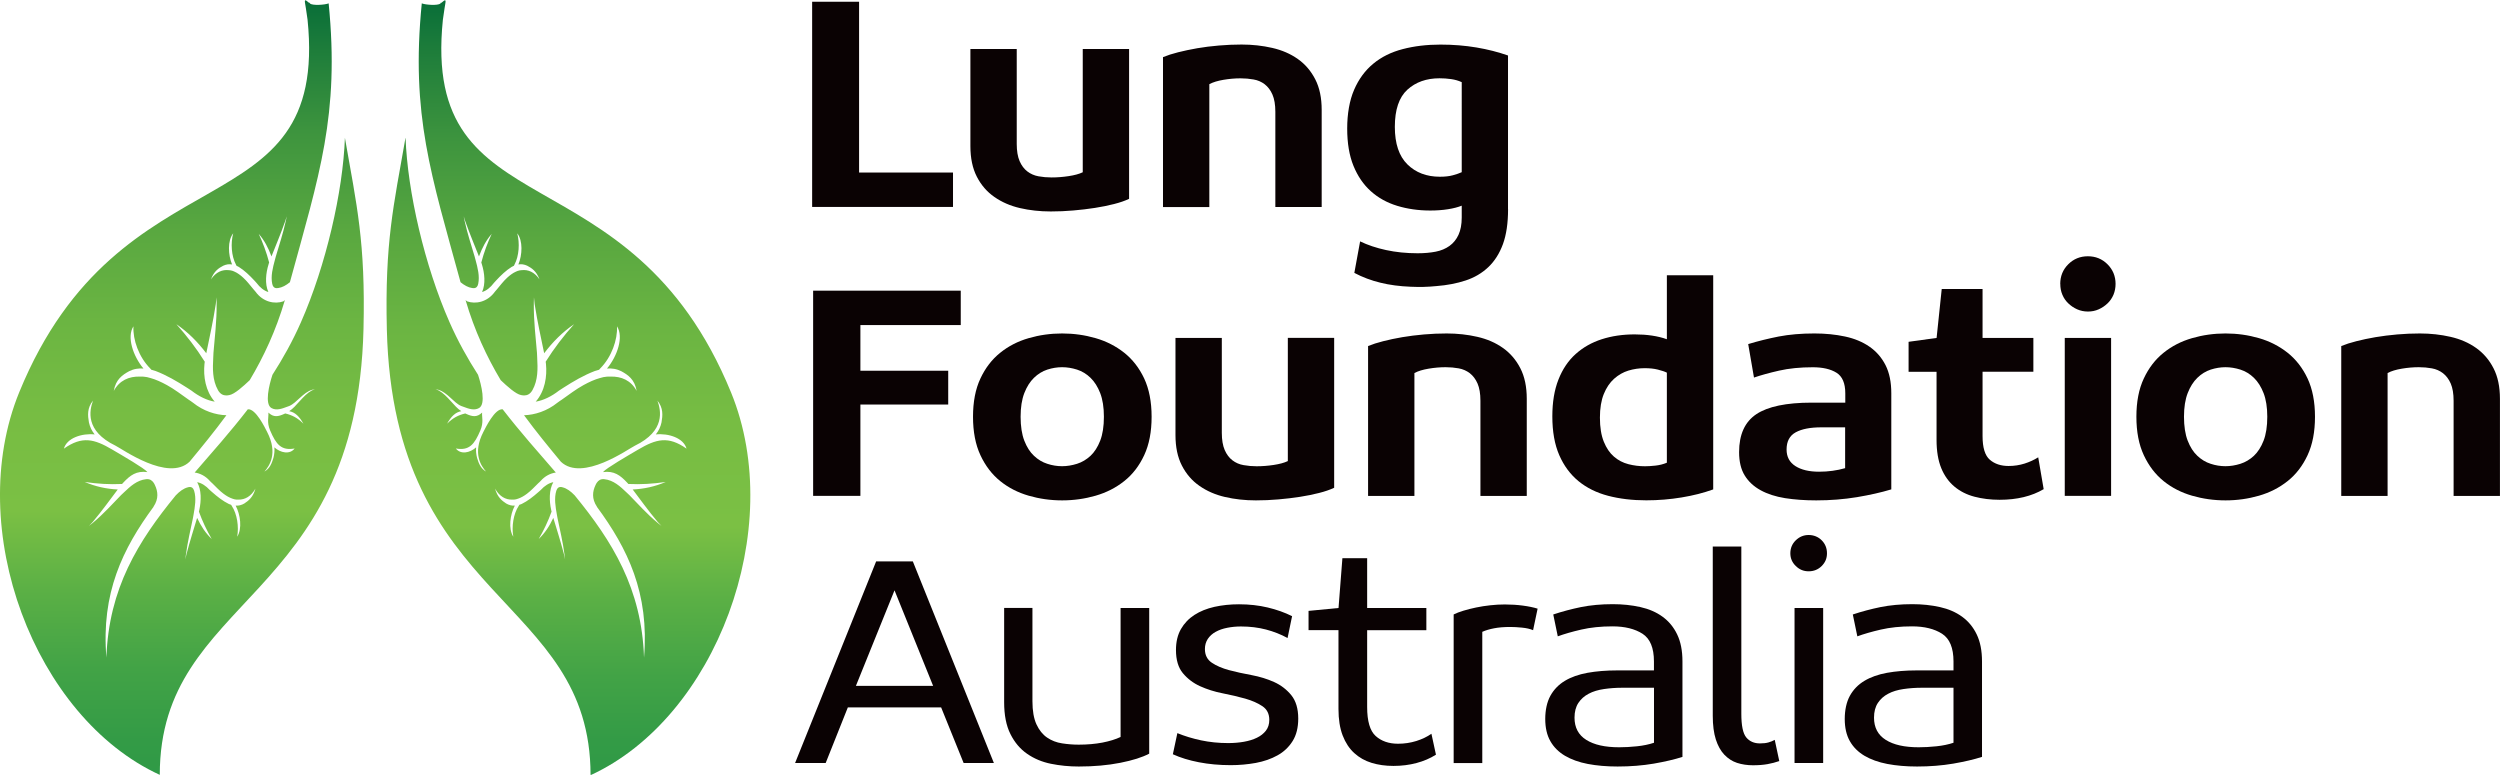 <?xml version="1.0" encoding="UTF-8"?>
<svg id="Layer_2" data-name="Layer 2" xmlns="http://www.w3.org/2000/svg" xmlns:xlink="http://www.w3.org/1999/xlink" viewBox="0 0 458.6 142.14">
  <defs>
    <style>
      .cls-1 {
        fill: url(#linear-gradient);
      }

      .cls-1, .cls-2, .cls-3 {
        stroke-width: 0px;
      }

      .cls-2 {
        fill: #0a0203;
      }

      .cls-3 {
        fill: url(#linear-gradient-2);
      }
    </style>
    <linearGradient id="linear-gradient" x1="33.37" y1=".82" x2="33.37" y2="145.95" gradientUnits="userSpaceOnUse">
      <stop offset="0" stop-color="#0a6f39"/>
      <stop offset=".05" stop-color="#1b7b3a"/>
      <stop offset=".16" stop-color="#3d943e"/>
      <stop offset=".28" stop-color="#58a740"/>
      <stop offset=".4" stop-color="#6bb542"/>
      <stop offset=".52" stop-color="#77bd43"/>
      <stop offset=".64" stop-color="#7bc044"/>
      <stop offset=".74" stop-color="#5bb045"/>
      <stop offset=".84" stop-color="#42a346"/>
      <stop offset=".93" stop-color="#339b46"/>
      <stop offset="1" stop-color="#2e9947"/>
    </linearGradient>
    <linearGradient id="linear-gradient-2" x1="43.93" y1=".82" x2="43.93" y2="145.95" gradientTransform="translate(148.23) rotate(-180) scale(1 -1)" gradientUnits="userSpaceOnUse">
      <stop offset="0" stop-color="#0a6f39"/>
      <stop offset=".05" stop-color="#1b7b3a"/>
      <stop offset=".17" stop-color="#3d943e"/>
      <stop offset=".29" stop-color="#58a740"/>
      <stop offset=".41" stop-color="#6bb542"/>
      <stop offset=".53" stop-color="#77bd43"/>
      <stop offset=".66" stop-color="#7bc044"/>
      <stop offset=".75" stop-color="#5bb045"/>
      <stop offset=".85" stop-color="#42a346"/>
      <stop offset=".93" stop-color="#339b46"/>
      <stop offset="1" stop-color="#2e9947"/>
    </linearGradient>
  </defs>
  <g id="Layer_1-2" data-name="Layer 1">
    <g>
      <path class="cls-1" d="m63.27,25.29c-.35,9.85-3.49,23.45-8.06,33.81-1.54,3.5-3.32,6.68-5.23,9.65-.63,1.89-1.46,5.38-.19,6.1.9.51,1.91.13,2.87-.23.14-.05.28-.1.41-.15,1.34-.55,2.53-2.5,4.2-2.97.16-.04.33-.09.5-.12-.2.08-.39.16-.57.25-1.62.86-2.84,3-4.15,3.79,1.1.21,1.87.99,2.61,2.3-1.07-1.06-2.06-1.57-3.34-1.88-.06.03-.12.06-.19.09-1.09.49-1.93.68-2.9-.25.09.74-.33,1.75.32,3.27,1.09,2.56,2.03,3.76,4.5,3.32-.89,1.16-2.59.81-3.72-.21.03.32.03.63,0,.94-.01.18-.04.35-.07.52-.03.16-.06.31-.1.46-.29.97-.65,1.96-1.65,2.52.89-1.01,2.53-3.32.49-7.27-.39-.76-2.1-4.32-3.54-4.15-3.19,4.13-6.54,7.89-9.75,11.6.98.14,1.99.63,2.81,1.57.13.15.27.26.41.39.67.66,1.35,1.39,2.07,1.93.13.1.27.2.41.29.27.18.55.34.83.46.13.06.25.11.38.15.25.1.51.16.76.18.12,0,.25,0,.37,0,1.19.02,2.3-.58,3.11-2.02-.43,1.57-1.25,2.21-2.04,2.73-.12.07-.25.14-.38.19-.14.06-.29.11-.43.14-.25.06-.51.08-.78.06.88,1.66,1.22,4.25.28,5.7.33-1.81,0-4.16-1-5.66-.04-.07-.08-.14-.11-.19h-.01c-.14-.05-.28-.1-.41-.15-1.1-.54-2.09-1.32-3.09-2.2-.14-.12-.28-.25-.42-.37-.69-.76-1.49-1.28-2.3-1.43.8,1.41.76,3.4.39,5.1-.02.1-.04.2-.07.3.65,1.8,1.45,3.46,2.35,5.02-1.1-1.04-1.97-2.34-2.68-3.87-.62,2.08-1.3,4.17-1.97,6.73-.07.28-.13.58-.19.89.03-.26.06-.52.09-.78.35-2.6.86-4.64,1.29-6.74.04-.21.08-.43.12-.65.27-1.51.53-3.06.11-4.43-.17-.54-.47-.7-.8-.69-.11,0-.23.03-.34.06-.8.2-1.52.74-2.23,1.48,0,0,0,0,0,0-6.85,8.36-12.31,17.08-12.72,29.76-1-11.85,3.01-20.01,8.65-27.67,0,0-.01,0-.02,0,1.01-1.49.8-2.84.28-3.95-.07-.16-.15-.32-.25-.46-.29-.43-.71-.72-1.37-.65-1.68.18-2.91,1.31-4.09,2.44-.17.16-.34.32-.51.48-1.61,1.63-3.08,3.34-5.23,5.13-.21.17-.43.35-.66.52.24-.24.46-.47.67-.7,1.82-2.17,3.19-4.12,4.61-5.98-2.07-.1-4.09-.53-6.06-1.38,2.28.34,4.57.48,6.85.37.07-.08.14-.16.22-.24,1.28-1.36,2.39-2.21,4.44-1.94-.62-.74-4.49-2.97-6.46-4.13-3.31-1.95-5.51-2.54-8.87-.17.53-1.94,3.29-2.86,5.64-2.61-.25-.32-.47-.66-.64-1.01-.1-.2-.18-.41-.25-.62-.06-.19-.11-.38-.16-.58-.22-1.27-.35-2.63.75-3.99-.64,1.78-1.52,5.54,4.14,8.27,1.18.57,9.64,6.68,13.57,2.94,0,0,0,0,0,0,2.25-2.72,4.55-5.52,6.76-8.53-1.97-.06-4.2-.75-6.14-2.31-.25-.2-.52-.36-.78-.54-1.31-.92-2.62-1.93-3.99-2.68-.25-.14-.51-.27-.76-.4-.51-.25-1.02-.48-1.52-.66-.23-.08-.46-.16-.69-.22-.46-.15-.9-.24-1.33-.27-.21-.02-.42-.02-.63-.01-2.03-.06-3.78.7-4.82,2.63.36-2.12,1.6-2.95,2.83-3.62.2-.1.39-.18.6-.25.23-.08.46-.14.7-.18.42-.07.86-.09,1.31-.06-1.9-2.28-3.09-5.8-1.83-7.74-.13,2.44.99,5.64,3.06,7.71.09.1.17.19.24.27h.03c.25.07.49.14.74.22,2.01.77,3.88,1.86,5.78,3.08.27.17.53.34.8.52,1.35,1.05,2.84,1.79,4.26,2.02-1.7-1.94-2.11-4.63-1.88-6.93.01-.13.03-.27.05-.4-1.54-2.46-3.29-4.74-5.21-6.88,2.12,1.44,3.92,3.25,5.49,5.33.56-2.8,1.22-5.61,1.75-9.05.05-.38.09-.78.12-1.2.02.36.03.71.03,1.05.03,3.51-.36,6.26-.58,9.1-.01.29-.03.58-.04.87-.11,2.04-.18,4.12.87,6,.42.74.96.97,1.53.97.19,0,.38-.03.57-.07.94-.17,2.52-1.59,3.72-2.73,2.56-4.29,4.81-9.09,6.45-14.69-.09.08-.19.15-.28.23-1.55.55-3.72.16-5.11-1.78-.12-.16-.25-.28-.37-.43-.61-.73-1.22-1.53-1.89-2.14-.13-.11-.25-.22-.38-.33-.26-.21-.52-.39-.78-.55-.12-.07-.24-.14-.37-.19-.24-.13-.49-.21-.74-.26-.12-.02-.25-.04-.37-.04-1.18-.14-2.34.33-3.27,1.68.57-1.52,1.43-2.07,2.26-2.5.13-.06.26-.11.39-.15.15-.05.29-.08.44-.1.26-.03.52-.02.78.02-.73-1.75-.85-4.37.21-5.71-.48,1.76-.35,4.15.51,5.75.03.07.07.14.1.21h.01c.13.06.27.13.4.2,1.05.66,1.97,1.54,2.88,2.52.13.14.26.28.38.42.62.83,1.37,1.44,2.17,1.67-.67-1.49-.47-3.47.05-5.13.03-.1.06-.19.09-.29-.49-1.87-1.14-3.61-1.91-5.25,1.01,1.15,1.76,2.55,2.34,4.14.79-2.01,1.65-4.02,2.53-6.5.09-.28.18-.56.27-.86-.05.26-.1.52-.15.77-.57,2.56-1.25,4.54-1.85,6.59-.06.21-.11.42-.17.63-.4,1.48-.79,2.99-.49,4.41.12.56.4.75.74.78.11,0,.23,0,.35-.02.74-.1,1.45-.5,2.15-1.07,5.36-19.63,9.15-30.65,7.11-51.15-.73.28-2.9.43-3.43.03-.03-.15-.07-.22-.15-.12-.58-.47-.91-.83-.74.12.05.31.1.61.15.91l.3,2.06C60.39,42.64,22.1,26.57,3.53,71.95c-10.22,24.97,2.77,59.63,25.78,70.19,0-32.89,36.16-31.49,37.37-81.78.38-16.01-1.24-22.65-3.41-35.08Z"/>
      <path class="cls-3" d="m74.4,25.29c.35,9.85,3.49,23.45,8.06,33.81,1.54,3.5,3.32,6.68,5.23,9.65.63,1.89,1.46,5.38.19,6.1-.9.51-1.91.13-2.87-.23-.14-.05-.28-.1-.41-.15-1.34-.55-2.53-2.5-4.2-2.97-.16-.04-.33-.09-.5-.12.2.08.39.16.57.25,1.62.86,2.84,3,4.15,3.79-1.1.21-1.87.99-2.61,2.3,1.07-1.06,2.06-1.57,3.34-1.88.06.03.12.06.19.09,1.09.49,1.93.68,2.9-.25-.09.74.33,1.75-.32,3.27-1.09,2.56-2.03,3.76-4.5,3.32.89,1.16,2.59.81,3.72-.21-.03.32-.03.63,0,.94.01.18.04.35.07.52.03.16.06.31.1.46.29.97.65,1.96,1.65,2.52-.89-1.01-2.53-3.32-.49-7.27.39-.76,2.1-4.32,3.54-4.15,3.19,4.13,6.54,7.89,9.75,11.6-.98.14-1.99.63-2.81,1.57-.13.15-.27.26-.41.39-.67.66-1.35,1.39-2.07,1.93-.13.1-.27.2-.41.29-.27.18-.55.34-.83.46-.13.06-.25.11-.38.15-.25.1-.51.16-.76.18-.12,0-.25,0-.37,0-1.19.02-2.3-.58-3.11-2.02.43,1.57,1.25,2.21,2.04,2.73.12.07.25.14.38.19.14.06.29.11.43.14.25.06.51.08.78.06-.88,1.66-1.22,4.25-.28,5.7-.33-1.81,0-4.16,1-5.66.04-.07.08-.14.11-.19h.01c.14-.05.28-.1.41-.15,1.1-.54,2.09-1.32,3.09-2.2.14-.12.28-.25.42-.37.69-.76,1.49-1.28,2.3-1.43-.8,1.41-.76,3.4-.39,5.1.02.1.04.2.07.3-.65,1.8-1.45,3.46-2.36,5.02,1.1-1.04,1.97-2.34,2.68-3.87.62,2.08,1.3,4.17,1.97,6.73.07.28.13.58.19.89-.03-.26-.06-.52-.09-.78-.35-2.6-.86-4.64-1.29-6.74-.04-.21-.08-.43-.12-.65-.27-1.51-.53-3.06-.11-4.43.17-.54.47-.7.8-.69.11,0,.23.03.34.06.8.2,1.52.74,2.23,1.48,0,0,0,0,0,0,6.85,8.36,12.31,17.08,12.72,29.76,1-11.85-3.01-20.01-8.65-27.67,0,0,.01,0,.02,0-1.01-1.49-.8-2.84-.28-3.95.07-.16.15-.32.25-.46.29-.43.71-.72,1.37-.65,1.68.18,2.91,1.31,4.09,2.44.17.16.34.32.51.48,1.61,1.63,3.08,3.34,5.23,5.13.21.17.43.35.66.52-.24-.24-.46-.47-.67-.7-1.82-2.17-3.19-4.12-4.61-5.98,2.07-.1,4.09-.53,6.06-1.38-2.28.34-4.57.48-6.85.37-.07-.08-.14-.16-.22-.24-1.28-1.36-2.39-2.21-4.44-1.94.62-.74,4.49-2.97,6.46-4.13,3.31-1.95,5.51-2.54,8.87-.17-.53-1.94-3.29-2.86-5.64-2.61.25-.32.47-.66.64-1.01.1-.2.18-.41.25-.62.06-.19.11-.38.16-.58.22-1.27.35-2.63-.75-3.99.64,1.78,1.52,5.54-4.14,8.27-1.18.57-9.64,6.68-13.57,2.94,0,0,0,0,0,0-2.25-2.72-4.55-5.52-6.76-8.53,1.97-.06,4.2-.75,6.14-2.31.25-.2.52-.36.78-.54,1.31-.92,2.62-1.93,3.99-2.68.25-.14.51-.27.76-.4.51-.25,1.02-.48,1.52-.66.23-.08.46-.16.69-.22.46-.15.9-.24,1.33-.27.21-.02.42-.02.63-.01,2.03-.06,3.78.7,4.82,2.63-.36-2.12-1.6-2.95-2.83-3.62-.2-.1-.39-.18-.6-.25-.23-.08-.46-.14-.7-.18-.42-.07-.86-.09-1.31-.06,1.9-2.28,3.09-5.8,1.83-7.74.13,2.44-.99,5.64-3.06,7.71-.09.1-.17.19-.24.27h-.03c-.25.07-.49.14-.74.22-2.01.77-3.88,1.86-5.78,3.08-.27.17-.53.34-.8.52-1.35,1.05-2.84,1.79-4.26,2.02,1.7-1.94,2.11-4.63,1.88-6.93-.01-.13-.03-.27-.05-.4,1.54-2.46,3.29-4.74,5.21-6.88-2.12,1.44-3.92,3.25-5.49,5.33-.56-2.8-1.22-5.61-1.75-9.05-.05-.38-.09-.78-.12-1.2-.02.36-.03.71-.03,1.05-.03,3.51.36,6.26.58,9.1.01.29.03.58.04.87.11,2.04.18,4.12-.87,6-.42.74-.96.97-1.53.97-.19,0-.38-.03-.57-.07-.94-.17-2.52-1.59-3.72-2.73-2.56-4.29-4.81-9.09-6.45-14.69.09.08.19.15.28.23,1.55.55,3.72.16,5.11-1.78.12-.16.25-.28.37-.43.61-.73,1.22-1.53,1.89-2.14.13-.11.25-.22.38-.33.26-.21.52-.39.78-.55.12-.07.24-.14.37-.19.24-.13.49-.21.74-.26.12-.02.25-.04.37-.04,1.18-.14,2.34.33,3.27,1.68-.57-1.52-1.43-2.07-2.26-2.5-.13-.06-.26-.11-.39-.15-.15-.05-.29-.08-.44-.1-.26-.03-.52-.02-.78.02.73-1.75.85-4.37-.21-5.71.48,1.76.35,4.15-.51,5.75-.03.07-.07.14-.1.21h-.01c-.13.06-.27.13-.4.2-1.05.66-1.97,1.54-2.88,2.52-.13.14-.26.28-.38.42-.62.83-1.37,1.44-2.17,1.67.67-1.49.47-3.47-.05-5.13-.03-.1-.06-.19-.09-.29.49-1.87,1.14-3.61,1.91-5.25-1.01,1.15-1.76,2.55-2.34,4.14-.79-2.01-1.65-4.02-2.53-6.5-.09-.28-.18-.56-.27-.86.05.26.1.52.15.77.57,2.56,1.25,4.54,1.85,6.59.06.21.11.42.17.63.4,1.48.79,2.99.49,4.41-.12.56-.4.75-.74.78-.11,0-.23,0-.35-.02-.74-.1-1.45-.5-2.15-1.07-5.36-19.63-9.15-30.65-7.11-51.15.73.28,2.9.43,3.43.03.03-.15.07-.22.15-.12.58-.47.91-.83.74.12-.05.31-.1.61-.15.91l-.3,2.06c-3.99,39.07,34.3,23.01,52.87,68.39,10.22,24.97-2.77,59.63-25.78,70.19,0-32.89-36.16-31.49-37.37-81.78-.38-16.01,1.24-22.65,3.41-35.08Z"/>
    </g>
    <g>
      <path class="cls-2" d="m148.98.32h8.61v31.33h17.23v6.31h-25.84V.32Z"/>
      <path class="cls-2" d="m207.09,36.49c-.75.35-1.66.67-2.74.94-1.08.28-2.25.51-3.51.71-1.26.2-2.58.35-3.95.47-1.38.12-2.75.18-4.13.18-2.01,0-3.89-.21-5.66-.62-1.77-.41-3.33-1.09-4.69-2.04-1.36-.94-2.43-2.18-3.22-3.72-.79-1.54-1.18-3.4-1.18-5.61V8.99h8.5v17.41c0,1.3.18,2.35.53,3.16.35.81.83,1.44,1.42,1.89.59.45,1.27.75,2.04.89.77.14,1.56.21,2.39.21,1.02,0,2.07-.08,3.13-.24,1.06-.16,1.93-.39,2.6-.71V8.99h8.5v27.49Z"/>
      <path class="cls-2" d="m213.37,10.47c.75-.31,1.66-.61,2.74-.88,1.08-.27,2.25-.52,3.51-.74,1.26-.22,2.59-.38,3.98-.5,1.4-.12,2.78-.18,4.16-.18,1.97,0,3.84.21,5.63.62,1.79.41,3.35,1.09,4.69,2.04,1.34.94,2.4,2.18,3.19,3.72.79,1.53,1.18,3.4,1.18,5.6v17.82h-8.5v-17.46c0-1.3-.18-2.35-.53-3.16-.35-.81-.83-1.43-1.42-1.89-.59-.45-1.27-.75-2.04-.88-.77-.14-1.56-.21-2.39-.21-1.02,0-2.07.09-3.13.27-1.06.18-1.93.44-2.6.8v22.54h-8.5V10.47Z"/>
      <path class="cls-2" d="m276.64,38.38c0,2.56-.32,4.69-.94,6.4-.63,1.71-1.52,3.12-2.68,4.22-1.16,1.1-2.55,1.92-4.16,2.45-1.61.53-3.4.88-5.37,1.03-.79.08-1.57.13-2.36.15-.79.02-1.57,0-2.36-.03-2.01-.08-3.86-.32-5.55-.74-1.69-.41-3.29-1.01-4.78-1.8l1.06-5.78c1.38.67,2.96,1.2,4.75,1.59,1.79.39,3.73.59,5.81.59,1.22,0,2.32-.1,3.3-.29s1.83-.55,2.54-1.06c.71-.51,1.26-1.19,1.65-2.04.39-.85.59-1.9.59-3.16v-2.18c-.67.27-1.5.49-2.51.65-1,.16-2.09.24-3.27.24-2.16,0-4.18-.29-6.05-.86-1.87-.57-3.48-1.46-4.84-2.68-1.36-1.22-2.42-2.77-3.19-4.66-.77-1.89-1.15-4.17-1.15-6.84s.42-5.16,1.27-7.11c.84-1.95,2.01-3.54,3.51-4.78,1.49-1.24,3.29-2.13,5.4-2.68,2.1-.55,4.41-.83,6.93-.83,2.32,0,4.52.18,6.61.53,2.08.35,4.01.85,5.78,1.47v28.2Zm-20.77-15.1c0,3.07.77,5.36,2.3,6.87,1.53,1.51,3.52,2.27,5.96,2.27.94,0,1.74-.09,2.39-.27.65-.18,1.19-.36,1.62-.56V15.07c-.59-.27-1.24-.46-1.95-.56-.71-.1-1.42-.15-2.12-.15-2.4,0-4.37.7-5.9,2.09-1.53,1.4-2.3,3.67-2.3,6.81Z"/>
      <path class="cls-2" d="m157.83,90.96h-8.67v-37.64h27.08v6.31h-18.41v8.38h16.11v6.2h-16.11v16.76Z"/>
      <path class="cls-2" d="m178.49,76.45c0-2.75.45-5.09,1.36-7.02.9-1.93,2.11-3.5,3.63-4.72,1.51-1.22,3.25-2.11,5.22-2.68s4.01-.86,6.14-.86,4.17.29,6.14.86c1.97.57,3.72,1.47,5.25,2.68,1.53,1.22,2.75,2.79,3.66,4.72.9,1.93,1.36,4.27,1.36,7.02s-.45,5.1-1.36,7.05c-.91,1.95-2.12,3.53-3.66,4.75-1.53,1.22-3.28,2.11-5.25,2.68-1.97.57-4.01.86-6.14.86s-4.17-.29-6.14-.86c-1.97-.57-3.71-1.46-5.22-2.68-1.51-1.22-2.72-2.8-3.63-4.75-.91-1.95-1.36-4.3-1.36-7.05Zm24.01,0c0-1.73-.23-3.18-.68-4.34-.45-1.16-1.04-2.09-1.77-2.8-.73-.71-1.55-1.21-2.48-1.51-.92-.29-1.84-.44-2.74-.44s-1.81.15-2.71.44c-.91.3-1.72.8-2.45,1.51-.73.71-1.32,1.64-1.77,2.8-.45,1.16-.68,2.61-.68,4.34s.23,3.24.68,4.39c.45,1.16,1.04,2.09,1.77,2.77.73.69,1.54,1.18,2.45,1.47.9.3,1.81.44,2.71.44s1.82-.15,2.74-.44c.92-.29,1.75-.79,2.48-1.47.73-.69,1.32-1.61,1.77-2.77.45-1.16.68-2.62.68-4.39Z"/>
      <path class="cls-2" d="m244.71,89.49c-.75.35-1.66.67-2.74.94-1.08.28-2.25.51-3.51.71s-2.58.35-3.95.47c-1.38.12-2.75.18-4.13.18-2.01,0-3.89-.21-5.66-.62-1.77-.41-3.33-1.09-4.69-2.04-1.36-.94-2.43-2.18-3.22-3.72-.79-1.53-1.18-3.4-1.18-5.6v-17.82h8.5v17.4c0,1.3.18,2.35.53,3.16.35.81.83,1.44,1.42,1.89.59.45,1.27.75,2.04.88.77.14,1.56.21,2.39.21,1.02,0,2.07-.08,3.13-.24,1.06-.16,1.93-.39,2.6-.71v-22.6h8.5v27.49Z"/>
      <path class="cls-2" d="m250.99,63.47c.75-.31,1.66-.61,2.74-.88,1.08-.28,2.25-.52,3.51-.74,1.26-.21,2.59-.38,3.98-.5,1.4-.12,2.78-.18,4.16-.18,1.97,0,3.84.21,5.63.62,1.79.41,3.35,1.09,4.69,2.04,1.34.95,2.4,2.18,3.19,3.72.79,1.53,1.18,3.4,1.18,5.6v17.82h-8.5v-17.46c0-1.3-.18-2.35-.53-3.16-.35-.8-.83-1.43-1.42-1.89-.59-.45-1.27-.75-2.04-.89-.77-.14-1.56-.21-2.39-.21-1.02,0-2.07.09-3.13.27-1.06.18-1.93.44-2.6.8v22.54h-8.5v-27.49Z"/>
      <path class="cls-2" d="m314.26,89.78c-1.73.63-3.66,1.12-5.78,1.47-2.12.35-4.29.53-6.49.53-2.56,0-4.89-.28-6.99-.83-2.11-.55-3.92-1.45-5.43-2.68-1.51-1.24-2.69-2.83-3.54-4.78-.85-1.95-1.27-4.32-1.27-7.11,0-2.6.37-4.85,1.12-6.75.75-1.91,1.8-3.47,3.16-4.69,1.36-1.22,2.95-2.12,4.78-2.71,1.83-.59,3.84-.89,6.05-.89s4.25.29,5.9.89v-11.74h8.5v39.29Zm-20.77-13.16c0,1.77.24,3.24.71,4.4.47,1.16,1.09,2.08,1.86,2.74.77.67,1.65,1.13,2.66,1.39,1,.26,2.01.38,3.04.38.55,0,1.19-.04,1.92-.12.73-.08,1.42-.25,2.09-.53v-16.52c-.39-.2-.94-.38-1.65-.56-.71-.18-1.51-.26-2.42-.26-1.02,0-2.02.15-2.98.44-.96.29-1.84.8-2.63,1.5-.79.71-1.42,1.64-1.89,2.8-.47,1.16-.71,2.61-.71,4.34Z"/>
      <path class="cls-2" d="m346.91,89.78c-1.81.55-3.9,1.02-6.28,1.42-2.38.39-4.87.59-7.46.59-2.08,0-3.99-.14-5.72-.41-1.73-.28-3.23-.76-4.48-1.45-1.26-.69-2.23-1.59-2.92-2.71-.69-1.12-1.03-2.55-1.03-4.28,0-3.22,1.05-5.55,3.16-6.96s5.5-2.12,10.18-2.12h6.14v-1.71c0-1.85-.54-3.11-1.62-3.78-1.08-.67-2.53-1-4.34-1-2.32,0-4.39.21-6.19.62-1.81.41-3.34.84-4.6,1.27l-1.06-6.14c1.81-.55,3.68-1.01,5.6-1.39,1.93-.37,4.11-.56,6.55-.56,2.01,0,3.87.19,5.61.56,1.73.37,3.22.99,4.48,1.86,1.26.87,2.24,2,2.95,3.39.71,1.4,1.06,3.12,1.06,5.16v17.64Zm-8.44-11.39h-4.37c-2.01,0-3.57.3-4.69.91-1.12.61-1.68,1.66-1.68,3.16,0,1.34.54,2.35,1.62,3.04,1.08.69,2.53,1.03,4.34,1.03,1.69,0,3.28-.22,4.78-.65v-7.49Z"/>
      <path class="cls-2" d="m350.12,62.7l5.13-.71.94-8.97h7.49v8.97h9.32v6.2h-9.32v11.8c0,2.12.44,3.57,1.33,4.34.89.77,2.04,1.15,3.45,1.15,1.02,0,2-.15,2.92-.44.92-.29,1.76-.68,2.51-1.15l1,5.84c-2.2,1.3-4.9,1.95-8.08,1.95-1.65,0-3.19-.19-4.6-.56-1.42-.37-2.65-.99-3.69-1.86-1.04-.87-1.85-2-2.42-3.39-.57-1.4-.86-3.12-.86-5.16v-12.51h-5.13v-5.49Z"/>
      <path class="cls-2" d="m377.93,52.08c0-1.42.49-2.62,1.47-3.6.98-.98,2.18-1.47,3.6-1.47s2.62.49,3.6,1.47c.98.98,1.48,2.18,1.48,3.6,0,.71-.13,1.37-.38,1.98-.26.61-.62,1.14-1.09,1.59-.47.45-1.01.82-1.62,1.09-.61.28-1.27.41-1.98.41s-1.37-.14-1.98-.41c-.61-.27-1.15-.64-1.62-1.09-.47-.45-.84-.98-1.09-1.59-.26-.61-.38-1.27-.38-1.98Zm.83,9.91h8.5v28.97h-8.5v-28.97Z"/>
      <path class="cls-2" d="m391.9,76.45c0-2.75.45-5.09,1.36-7.02.9-1.93,2.11-3.5,3.63-4.72,1.51-1.22,3.25-2.11,5.22-2.68s4.01-.86,6.14-.86,4.17.29,6.14.86c1.97.57,3.72,1.47,5.25,2.68,1.53,1.22,2.75,2.79,3.66,4.72.9,1.93,1.36,4.27,1.36,7.02s-.45,5.1-1.36,7.05c-.91,1.95-2.12,3.53-3.66,4.75-1.53,1.22-3.28,2.11-5.25,2.68-1.97.57-4.01.86-6.14.86s-4.17-.29-6.14-.86c-1.97-.57-3.71-1.46-5.22-2.68-1.51-1.22-2.72-2.8-3.63-4.75-.91-1.95-1.36-4.3-1.36-7.05Zm24.01,0c0-1.73-.23-3.18-.68-4.34-.45-1.16-1.04-2.09-1.77-2.8-.73-.71-1.55-1.21-2.48-1.51-.92-.29-1.84-.44-2.74-.44s-1.81.15-2.71.44c-.91.3-1.72.8-2.45,1.51-.73.71-1.32,1.64-1.77,2.8-.45,1.16-.68,2.61-.68,4.34s.23,3.24.68,4.39c.45,1.16,1.04,2.09,1.77,2.77.73.69,1.54,1.18,2.45,1.47.9.3,1.81.44,2.71.44s1.82-.15,2.74-.44c.92-.29,1.75-.79,2.48-1.47.73-.69,1.32-1.61,1.77-2.77.45-1.16.68-2.62.68-4.39Z"/>
      <path class="cls-2" d="m429.51,63.47c.75-.31,1.66-.61,2.74-.88,1.08-.28,2.25-.52,3.51-.74,1.26-.21,2.59-.38,3.98-.5,1.4-.12,2.78-.18,4.16-.18,1.97,0,3.84.21,5.63.62,1.79.41,3.35,1.09,4.69,2.04,1.34.95,2.4,2.18,3.19,3.72.79,1.53,1.18,3.4,1.18,5.6v17.82h-8.5v-17.46c0-1.3-.18-2.35-.53-3.16-.35-.8-.83-1.43-1.42-1.89-.59-.45-1.27-.75-2.04-.89-.77-.14-1.56-.21-2.39-.21-1.02,0-2.07.09-3.13.27-1.06.18-1.93.44-2.6.8v22.54h-8.5v-27.49Z"/>
      <path class="cls-2" d="m172.64,129.76h-17.11l-4.07,10.21h-5.61l14.87-36.99h6.73l14.87,36.99h-5.55l-4.13-10.21Zm-15.63-3.95h14.16l-7.08-17.52-7.08,17.52Z"/>
      <path class="cls-2" d="m210.81,138.25c-1.26.67-3.03,1.23-5.31,1.68-2.28.45-4.82.68-7.61.68-1.77,0-3.47-.17-5.1-.5-1.63-.33-3.09-.94-4.37-1.83-1.28-.88-2.3-2.09-3.07-3.63-.77-1.53-1.15-3.48-1.15-5.84v-17.29h5.19v17.11c0,1.77.25,3.19.74,4.25.49,1.06,1.14,1.87,1.95,2.42.81.55,1.72.91,2.74,1.06,1.02.16,2.04.24,3.07.24,1.57,0,3.02-.13,4.34-.38,1.32-.26,2.43-.6,3.33-1.03v-23.66h5.25v26.73Z"/>
      <path class="cls-2" d="m215.96,134.48c1.34.55,2.79.99,4.37,1.33,1.57.33,3.22.5,4.96.5,1.02,0,1.99-.08,2.89-.24.9-.16,1.7-.4,2.39-.74.69-.33,1.24-.77,1.65-1.3.41-.53.62-1.19.62-1.98,0-1.1-.42-1.94-1.27-2.51-.85-.57-1.9-1.03-3.16-1.39-1.26-.35-2.64-.68-4.13-.97-1.5-.29-2.87-.73-4.13-1.3-1.26-.57-2.31-1.37-3.16-2.39-.85-1.02-1.27-2.44-1.27-4.25,0-1.49.3-2.77.91-3.84.61-1.06,1.44-1.93,2.48-2.6,1.04-.67,2.26-1.16,3.66-1.48,1.4-.31,2.9-.47,4.51-.47,1.89,0,3.65.2,5.28.59,1.63.39,3.12.92,4.46,1.59l-.83,4.01c-1.22-.67-2.54-1.19-3.95-1.56-1.42-.37-2.95-.56-4.6-.56-.87,0-1.7.08-2.51.24-.81.16-1.51.4-2.12.74-.61.33-1.09.77-1.45,1.3-.35.53-.53,1.15-.53,1.86,0,1.1.42,1.94,1.27,2.51.84.57,1.9,1.02,3.16,1.36,1.26.33,2.63.64,4.13.91,1.49.28,2.87.7,4.13,1.27,1.26.57,2.31,1.38,3.16,2.42.84,1.04,1.27,2.47,1.27,4.28,0,1.65-.34,3.03-1.03,4.13-.69,1.1-1.61,1.98-2.77,2.62-1.16.65-2.49,1.11-3.98,1.39-1.5.27-3.03.41-4.6.41-2.08,0-4.03-.18-5.84-.53-1.81-.35-3.4-.84-4.78-1.47l.83-3.89Z"/>
      <path class="cls-2" d="m240.05,112.06l5.49-.53.71-9.14h4.54v9.14h10.86v4.07h-10.86v14.1c0,2.6.52,4.37,1.56,5.31,1.04.94,2.41,1.42,4.1,1.42,1.18,0,2.3-.17,3.36-.5,1.06-.33,1.99-.78,2.77-1.33l.83,3.84c-1.06.67-2.25,1.18-3.57,1.53-1.32.35-2.72.53-4.22.53s-2.79-.19-4.01-.56c-1.22-.37-2.28-.97-3.19-1.8-.91-.83-1.61-1.9-2.12-3.22-.51-1.32-.77-2.94-.77-4.87v-14.46h-5.49v-3.54Z"/>
      <path class="cls-2" d="m266.67,112.71c.47-.24,1.06-.46,1.77-.68.71-.22,1.48-.41,2.33-.59.84-.18,1.72-.31,2.62-.41.9-.1,1.79-.15,2.66-.15,1.14,0,2.24.07,3.3.21,1.06.14,1.97.33,2.71.56l-.83,3.95c-.55-.24-1.23-.39-2.04-.47-.81-.08-1.52-.12-2.15-.12-1.14,0-2.12.08-2.95.24-.83.16-1.55.37-2.18.65v24.07h-5.25v-27.26Z"/>
      <path class="cls-2" d="m308.65,138.84c-1.46.47-3.22.88-5.28,1.24-2.06.35-4.28.53-6.64.53-2.01,0-3.83-.16-5.46-.47-1.63-.31-3.03-.82-4.19-1.5-1.16-.69-2.06-1.58-2.68-2.68-.63-1.1-.94-2.46-.94-4.07s.31-3.11.94-4.25c.63-1.14,1.51-2.05,2.65-2.74,1.14-.69,2.53-1.18,4.16-1.48,1.63-.29,3.43-.44,5.4-.44h6.79v-1.65c0-2.48-.7-4.17-2.09-5.07-1.4-.9-3.24-1.36-5.52-1.36-2.12,0-4.03.2-5.72.59-1.69.39-3.13.81-4.31,1.24l-.83-4.01c1.65-.55,3.35-1,5.1-1.36,1.75-.35,3.69-.53,5.81-.53,1.81,0,3.5.18,5.07.53,1.57.35,2.93.94,4.07,1.77,1.14.83,2.04,1.91,2.68,3.25.65,1.34.97,2.99.97,4.96v17.52Zm-5.25-12.68h-5.78c-1.18,0-2.31.08-3.39.24-1.08.16-2.02.44-2.8.86-.79.41-1.42.97-1.89,1.68s-.71,1.61-.71,2.71c0,1.81.72,3.17,2.15,4.07,1.44.91,3.45,1.36,6.05,1.36,1.02,0,2.1-.06,3.25-.18,1.14-.12,2.18-.33,3.13-.65v-10.09Z"/>
      <path class="cls-2" d="m314.18,100.26h5.25v30.68c0,2.16.3,3.61.91,4.34.61.73,1.45,1.09,2.51,1.09.63,0,1.15-.06,1.56-.18.41-.12.8-.27,1.15-.47l.83,3.89c-.67.24-1.39.42-2.15.56-.77.14-1.66.21-2.68.21s-2.04-.15-2.92-.44c-.88-.29-1.66-.8-2.33-1.5-.67-.71-1.19-1.64-1.56-2.8-.37-1.16-.56-2.6-.56-4.34v-31.03Z"/>
      <path class="cls-2" d="m328.42,101.5c0-.94.33-1.74,1-2.39.67-.65,1.46-.97,2.36-.97s1.74.32,2.39.97c.65.65.97,1.45.97,2.39s-.32,1.68-.97,2.33c-.65.65-1.45.97-2.39.97s-1.69-.32-2.36-.97c-.67-.65-1-1.42-1-2.33Zm.77,10.03h5.25v28.44h-5.25v-28.44Z"/>
      <path class="cls-2" d="m363.59,138.84c-1.46.47-3.21.88-5.28,1.24-2.07.35-4.28.53-6.64.53-2.01,0-3.83-.16-5.46-.47-1.63-.31-3.03-.82-4.19-1.5-1.16-.69-2.06-1.58-2.68-2.68-.63-1.1-.94-2.46-.94-4.07s.31-3.11.94-4.25c.63-1.14,1.51-2.05,2.66-2.74,1.14-.69,2.53-1.18,4.16-1.48,1.63-.29,3.43-.44,5.4-.44h6.79v-1.65c0-2.48-.7-4.17-2.09-5.07-1.4-.9-3.24-1.36-5.52-1.36-2.12,0-4.03.2-5.72.59-1.69.39-3.13.81-4.31,1.24l-.83-4.01c1.65-.55,3.35-1,5.1-1.36,1.75-.35,3.69-.53,5.81-.53,1.81,0,3.5.18,5.07.53,1.57.35,2.93.94,4.07,1.77,1.14.83,2.04,1.91,2.68,3.25.65,1.34.97,2.99.97,4.96v17.52Zm-5.25-12.68h-5.78c-1.18,0-2.31.08-3.39.24-1.08.16-2.02.44-2.8.86-.79.41-1.42.97-1.89,1.68-.47.71-.71,1.61-.71,2.71,0,1.81.72,3.17,2.15,4.07,1.43.91,3.45,1.36,6.05,1.36,1.02,0,2.1-.06,3.25-.18,1.14-.12,2.18-.33,3.13-.65v-10.09Z"/>
    </g>
  </g>
</svg>